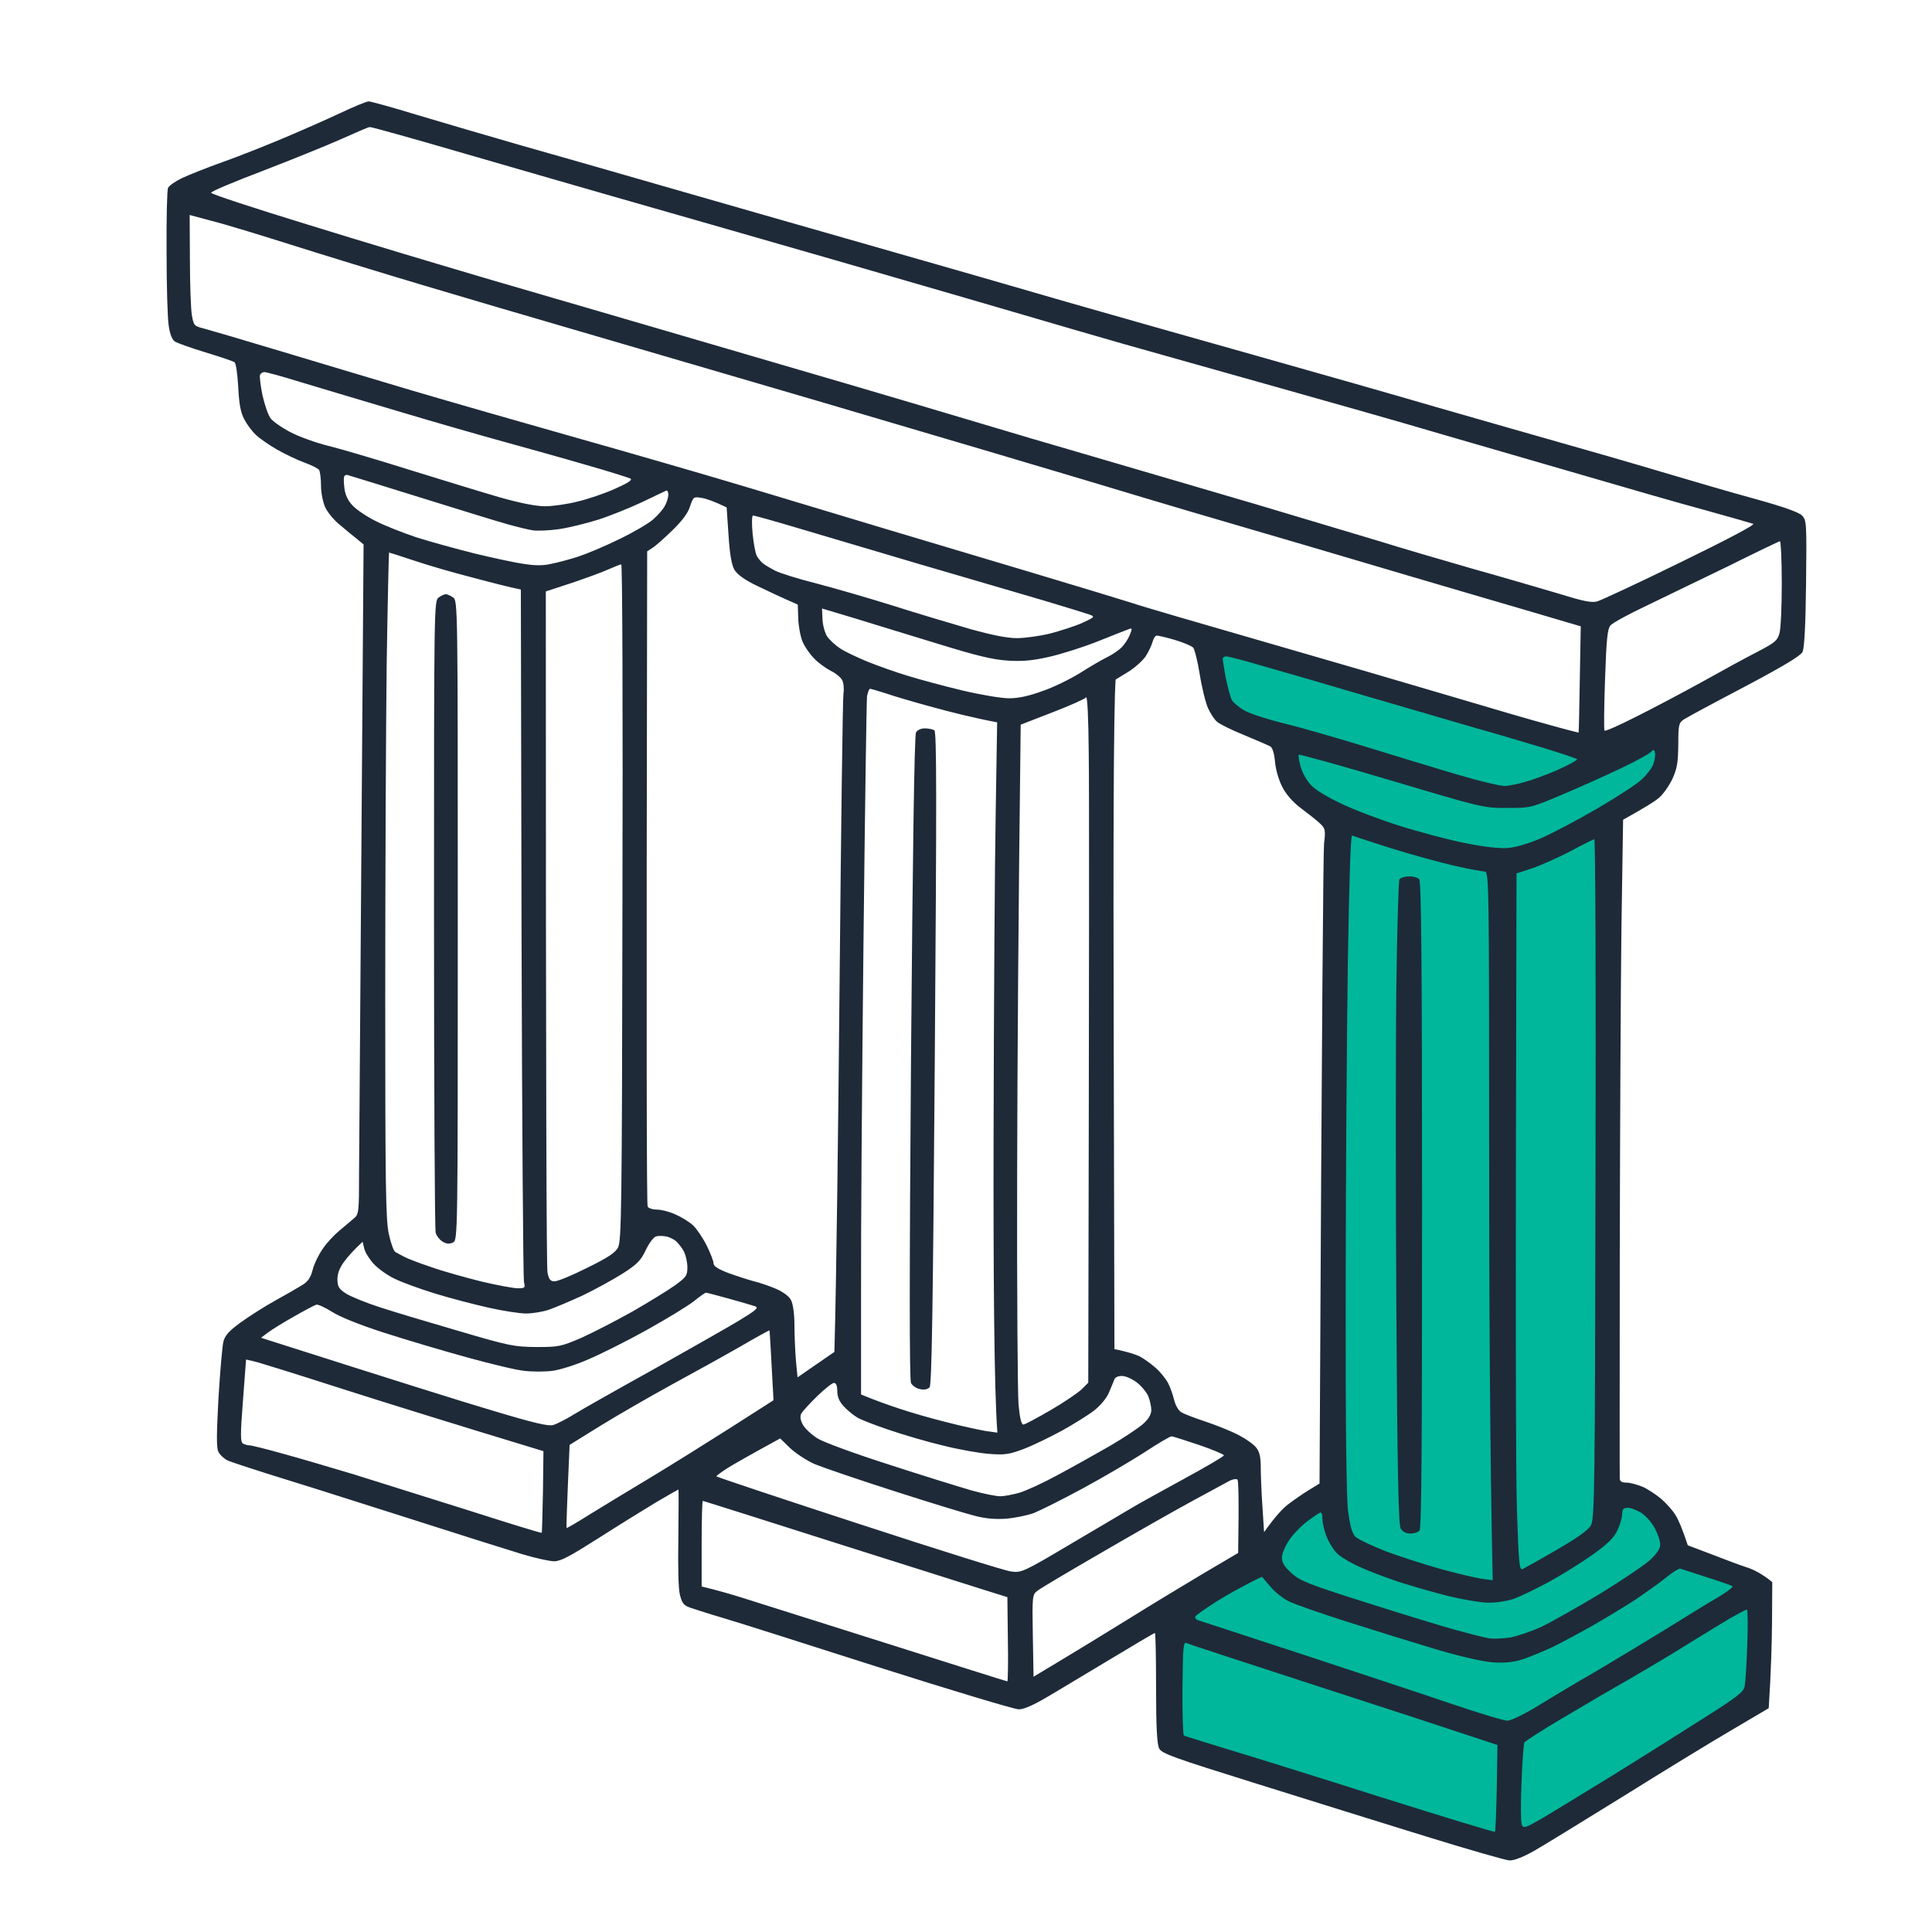 <svg width="81" height="81" viewBox="0 0 81 81" fill="none" xmlns="http://www.w3.org/2000/svg">
<path d="M48.857 68V73L63.232 77.375L73.857 71.125V66.75L70.732 65.5L69.482 63H67.607V34.25C70.107 33.75 70.316 31.542 70.107 30.5L66.982 31.125L50.732 26.75L51.357 29.875L53.857 31.125C53.857 33.625 55.524 34.25 56.357 34.25L55.732 62.375L52.607 65.5L48.857 68Z" fill="#00B79B"/>
<path fill-rule="evenodd" clip-rule="evenodd" d="M15.453 4.25C15.533 4.25 16.46 4.502 17.498 4.822C18.535 5.133 20.49 5.705 21.837 6.093C23.183 6.471 25.846 7.238 27.771 7.791C29.687 8.343 33.577 9.459 36.4 10.264C39.222 11.069 42.973 12.146 44.728 12.66C46.484 13.164 50.005 14.163 52.559 14.881C55.112 15.599 58.613 16.598 60.339 17.103C62.064 17.597 64.359 18.257 65.426 18.558C66.493 18.858 68.378 19.401 69.615 19.77C70.852 20.139 72.647 20.663 73.605 20.924C74.762 21.244 75.42 21.477 75.55 21.613C75.74 21.807 75.749 21.924 75.72 24.455C75.7 26.24 75.65 27.171 75.57 27.336C75.48 27.501 74.792 27.918 73.146 28.791C71.87 29.46 70.732 30.072 70.603 30.159C70.383 30.304 70.363 30.382 70.363 31.226C70.353 31.982 70.313 32.225 70.114 32.661C69.974 32.953 69.725 33.302 69.565 33.438C69.406 33.583 68.987 33.845 68.049 34.369L67.979 38.928C67.949 41.44 67.919 47.609 67.909 52.653C67.909 57.697 67.9 61.897 67.909 61.994C67.919 62.111 67.999 62.159 68.189 62.159C68.348 62.159 68.648 62.247 68.867 62.334C69.087 62.431 69.436 62.664 69.655 62.848C69.865 63.032 70.134 63.333 70.244 63.517C70.363 63.702 70.523 64.07 70.762 64.788L71.76 65.166C72.308 65.38 72.977 65.632 73.256 65.719C73.525 65.807 73.874 65.981 74.303 66.33L74.293 68.008C74.283 68.92 74.253 70.113 74.154 71.617L72.608 72.529C71.76 73.023 69.715 74.275 68.069 75.303C66.423 76.321 64.737 77.359 64.329 77.592C63.85 77.864 63.471 78.009 63.281 77.999C63.121 77.99 61.565 77.544 59.84 77.01C58.114 76.477 54.903 75.478 52.708 74.789C49.227 73.703 48.698 73.518 48.599 73.305C48.509 73.14 48.469 72.403 48.469 70.763C48.469 69.502 48.449 68.464 48.419 68.464C48.388 68.465 47.551 68.959 46.554 69.561C45.546 70.162 44.349 70.889 43.88 71.161C43.322 71.491 42.923 71.665 42.714 71.665C42.534 71.665 39.861 70.86 36.779 69.881C33.687 68.891 30.784 67.97 30.315 67.834C29.846 67.698 29.278 67.514 29.038 67.436C28.669 67.32 28.609 67.252 28.51 66.883C28.44 66.631 28.42 65.71 28.44 64.458C28.45 63.352 28.46 62.45 28.44 62.45C28.429 62.451 28 62.693 27.492 62.993C26.994 63.294 25.896 63.973 25.078 64.497C23.901 65.244 23.512 65.457 23.233 65.457C23.043 65.457 22.435 65.322 21.886 65.157C21.338 64.992 19.004 64.255 16.7 63.517C14.396 62.78 11.902 61.995 11.164 61.771C10.426 61.539 9.697 61.296 9.538 61.228C9.388 61.151 9.219 60.995 9.159 60.869C9.069 60.714 9.079 60.132 9.159 58.619C9.229 57.503 9.318 56.427 9.368 56.242C9.438 55.98 9.608 55.796 10.086 55.447C10.435 55.195 11.084 54.778 11.543 54.525C12.002 54.273 12.52 53.972 12.69 53.866C12.909 53.73 13.029 53.555 13.109 53.235C13.169 52.993 13.358 52.605 13.528 52.362C13.687 52.12 14.007 51.78 14.216 51.606C14.425 51.431 14.705 51.198 14.824 51.092C15.044 50.917 15.054 50.849 15.054 49.142C15.064 48.162 15.104 41.847 15.243 22.826L14.974 22.602C14.824 22.486 14.505 22.224 14.266 22.02C14.017 21.826 13.737 21.487 13.637 21.274C13.538 21.06 13.458 20.653 13.458 20.352C13.458 20.061 13.418 19.77 13.378 19.702C13.338 19.644 13.059 19.498 12.76 19.392C12.46 19.285 11.942 19.033 11.613 18.849C11.283 18.655 10.884 18.383 10.735 18.238C10.575 18.092 10.356 17.801 10.246 17.588C10.086 17.297 10.027 16.947 9.987 16.23C9.957 15.677 9.897 15.231 9.827 15.182C9.767 15.143 9.229 14.959 8.62 14.775C8.012 14.59 7.443 14.386 7.333 14.319C7.214 14.241 7.124 14.008 7.074 13.659C7.024 13.368 6.984 11.981 6.984 10.584C6.974 9.178 7.004 7.965 7.044 7.878C7.094 7.781 7.343 7.606 7.623 7.47C7.892 7.344 8.66 7.034 9.318 6.801C9.977 6.568 11.124 6.112 11.862 5.802C12.6 5.492 13.677 5.016 14.256 4.745C14.834 4.473 15.373 4.25 15.453 4.25ZM49.755 68.891C49.606 68.823 49.596 69.027 49.576 70.773C49.566 71.84 49.596 72.742 49.636 72.761C49.676 72.791 50.454 73.023 51.361 73.305C52.259 73.576 55.172 74.478 57.815 75.322C60.467 76.156 62.651 76.825 62.673 76.797C62.703 76.768 62.733 75.943 62.753 74.954L62.782 73.159C60.618 72.441 57.715 71.491 54.952 70.598C52.179 69.696 49.835 68.93 49.755 68.891ZM73.236 67.485C73.186 67.485 72.887 67.65 72.558 67.834C72.228 68.028 71.421 68.522 70.762 68.93C70.104 69.347 68.997 69.997 68.318 70.395C67.63 70.783 66.373 71.52 65.525 72.024C64.668 72.529 63.95 72.994 63.91 73.052C63.88 73.111 63.82 73.867 63.79 74.731C63.75 75.603 63.76 76.399 63.8 76.496C63.87 76.671 63.94 76.651 64.737 76.186C65.206 75.904 66.543 75.09 67.71 74.372C68.867 73.654 70.563 72.587 71.46 72.014C72.827 71.151 73.106 70.928 73.146 70.705C73.176 70.559 73.226 69.774 73.256 68.959C73.286 68.144 73.276 67.485 73.236 67.485ZM70.453 65.768C70.393 65.748 70.124 65.913 69.855 66.136C69.585 66.359 68.977 66.786 68.518 67.097C68.049 67.397 67.261 67.873 66.772 68.154C66.274 68.435 65.535 68.833 65.126 69.037C64.708 69.231 64.129 69.473 63.83 69.57C63.421 69.696 63.092 69.725 62.583 69.696C62.144 69.657 61.236 69.454 60.189 69.143C59.252 68.862 57.596 68.348 56.498 67.999C55.401 67.65 54.294 67.262 54.055 67.145C53.805 67.029 53.446 66.747 53.257 66.515L52.908 66.107C52.05 66.515 51.441 66.874 50.983 67.155C50.534 67.446 50.135 67.717 50.115 67.776C50.085 67.824 50.145 67.902 50.234 67.931C50.335 67.96 52.319 68.61 54.653 69.376C56.977 70.142 59.8 71.074 60.907 71.452C62.024 71.83 63.052 72.141 63.201 72.141C63.361 72.131 63.89 71.879 64.478 71.52C65.027 71.18 66.144 70.511 66.972 70.036C67.79 69.551 69.096 68.765 69.865 68.29C70.632 67.814 71.58 67.223 71.989 66.99C72.388 66.757 72.677 66.534 72.637 66.505C72.588 66.466 72.109 66.301 71.56 66.127C71.012 65.952 70.513 65.787 70.453 65.768ZM29.467 62.926C29.437 62.926 29.417 63.731 29.417 64.72V66.515C30.076 66.67 30.664 66.844 31.163 67C31.652 67.155 34.335 67.999 37.118 68.881C39.901 69.764 42.205 70.492 42.235 70.492C42.255 70.491 42.275 69.696 42.255 68.726L42.235 66.961C41.377 66.699 38.524 65.787 35.322 64.778C32.132 63.76 29.489 62.926 29.467 62.926ZM51.88 62.033C51.83 61.994 51.691 62.014 51.551 62.082C51.421 62.159 50.723 62.528 50.015 62.916C49.297 63.304 47.591 64.274 46.225 65.069C44.848 65.865 43.621 66.592 43.502 66.689C43.282 66.854 43.272 66.883 43.302 68.581L43.332 70.298C45.277 69.134 46.534 68.358 47.382 67.834C48.219 67.31 49.586 66.486 50.414 65.991L51.91 65.108C51.95 62.781 51.92 62.072 51.88 62.033ZM68.239 63.217C68.059 63.217 68.019 63.275 68.009 63.478C68.009 63.624 67.919 63.934 67.81 64.157C67.67 64.468 67.401 64.73 66.792 65.166C66.344 65.486 65.525 66.001 64.977 66.301C64.428 66.602 63.76 66.922 63.501 67.019C63.241 67.116 62.763 67.194 62.433 67.194C62.094 67.194 61.346 67.067 60.708 66.912C60.089 66.757 59.162 66.486 58.643 66.321C58.114 66.146 57.376 65.865 56.997 65.69C56.608 65.516 56.169 65.254 56.03 65.098C55.88 64.943 55.691 64.623 55.601 64.381C55.511 64.138 55.441 63.818 55.441 63.672C55.451 63.527 55.411 63.411 55.371 63.411C55.331 63.411 55.082 63.575 54.813 63.779C54.553 63.973 54.204 64.332 54.045 64.575C53.885 64.817 53.745 65.137 53.745 65.302C53.745 65.516 53.845 65.68 54.144 65.952C54.504 66.282 54.853 66.418 57.267 67.184C58.763 67.659 60.458 68.183 61.037 68.338C61.605 68.493 62.234 68.658 62.433 68.687C62.623 68.716 63.022 68.697 63.331 68.649C63.63 68.59 64.209 68.396 64.628 68.202C65.037 68.008 66.134 67.388 67.072 66.825C67.999 66.253 68.957 65.612 69.186 65.399C69.456 65.147 69.605 64.924 69.605 64.769C69.615 64.633 69.515 64.332 69.386 64.09C69.266 63.847 69.007 63.556 68.817 63.43C68.618 63.313 68.368 63.207 68.239 63.217ZM56.688 35.028C56.628 35 56.568 36.765 56.508 40.344C56.468 43.293 56.419 49.481 56.419 54.099C56.409 59.802 56.449 62.77 56.518 63.362C56.608 63.993 56.688 64.293 56.828 64.429C56.937 64.536 57.516 64.807 58.104 65.04C58.703 65.263 59.73 65.593 60.389 65.777C61.047 65.962 61.805 66.136 62.084 66.185L62.583 66.253C62.463 60.927 62.433 54.244 62.433 47.968C62.433 37.153 62.423 36.541 62.254 36.541C62.164 36.541 61.586 36.435 60.987 36.299C60.379 36.163 59.192 35.833 58.344 35.571C57.486 35.3 56.748 35.057 56.688 35.028ZM49.117 60.219C49.057 60.219 48.539 60.52 47.97 60.898C47.392 61.267 46.225 61.956 45.377 62.411C44.519 62.877 43.601 63.333 43.332 63.44C43.053 63.537 42.534 63.643 42.185 63.672C41.746 63.702 41.327 63.672 40.888 63.556C40.529 63.469 39.003 63.003 37.497 62.518C35.981 62.033 34.484 61.519 34.155 61.383C33.826 61.238 33.367 60.937 33.128 60.714L32.709 60.307C31.432 61.005 30.824 61.354 30.535 61.529C30.245 61.713 30.026 61.878 30.036 61.897C30.056 61.926 32.729 62.819 36.001 63.886C39.262 64.953 42.135 65.855 42.384 65.884C42.823 65.942 42.883 65.923 44.878 64.739C45.995 64.08 47.142 63.401 47.422 63.236C47.691 63.071 48.678 62.528 49.616 62.014C50.544 61.509 51.312 61.063 51.312 61.015C51.312 60.976 50.833 60.772 50.264 60.578C49.686 60.384 49.167 60.219 49.117 60.219ZM66.842 35.183C66.802 35.193 66.343 35.416 65.825 35.697C65.296 35.969 64.578 36.289 64.229 36.406L63.581 36.619C63.531 55.466 63.551 62.043 63.6 63.391C63.67 65.506 63.7 65.836 63.83 65.787C63.91 65.748 64.558 65.389 65.256 64.982C66.144 64.468 66.593 64.148 66.703 63.944C66.852 63.682 66.872 62.382 66.892 49.423C66.912 41.587 66.892 35.187 66.842 35.183ZM10.186 58.725C10.076 60.142 10.076 60.462 10.186 60.52C10.256 60.559 10.376 60.598 10.466 60.598C10.545 60.598 11.174 60.753 11.862 60.947C12.54 61.131 13.887 61.529 14.854 61.82C15.812 62.12 17.966 62.8 19.642 63.323C21.308 63.857 22.694 64.284 22.714 64.264C22.724 64.245 22.744 63.469 22.764 62.538L22.784 60.84C18.914 59.666 16.241 58.832 14.356 58.231C12.46 57.62 10.775 57.096 10.615 57.067L10.316 56.999L10.186 58.725ZM48.499 26.647C48.439 26.647 48.359 26.764 48.319 26.919C48.279 27.064 48.15 27.336 48.03 27.52C47.9 27.705 47.571 28.005 47.282 28.18L46.773 28.49C46.683 29.732 46.673 36.047 46.693 43.331L46.723 56.562C47.302 56.679 47.601 56.785 47.771 56.863C47.93 56.941 48.229 57.154 48.429 57.329C48.628 57.494 48.868 57.794 48.968 57.979C49.067 58.163 49.177 58.493 49.227 58.696C49.277 58.91 49.407 59.133 49.516 59.201C49.626 59.278 50.095 59.453 50.563 59.608C51.022 59.763 51.651 60.016 51.94 60.171C52.239 60.326 52.568 60.559 52.668 60.695C52.808 60.869 52.858 61.092 52.858 61.519C52.858 61.839 52.888 62.586 52.928 63.168L52.997 64.235C53.466 63.575 53.785 63.236 54.005 63.071C54.224 62.906 54.603 62.635 54.863 62.479L55.322 62.198C55.421 41.906 55.481 35.727 55.511 35.377C55.581 34.795 55.561 34.727 55.341 34.524C55.212 34.398 54.853 34.116 54.553 33.893C54.204 33.631 53.925 33.311 53.765 33.001C53.616 32.72 53.486 32.273 53.456 31.944C53.426 31.585 53.346 31.342 53.257 31.294C53.167 31.245 52.678 31.032 52.16 30.818C51.631 30.605 51.122 30.353 51.022 30.256C50.913 30.168 50.753 29.916 50.653 29.703C50.553 29.489 50.394 28.859 50.304 28.296C50.214 27.734 50.085 27.22 50.025 27.152C49.965 27.084 49.616 26.938 49.267 26.832C48.908 26.725 48.559 26.647 48.499 26.647ZM32.26 55.777C32.25 55.767 31.701 56.068 31.053 56.446C30.395 56.824 29.098 57.542 28.171 58.046C27.233 58.56 25.886 59.337 25.178 59.773L23.881 60.578C23.762 63.265 23.742 64.051 23.752 64.06C23.762 64.08 24.21 63.818 24.749 63.478C25.278 63.149 26.405 62.47 27.243 61.965C28.081 61.461 29.587 60.52 30.594 59.88L32.43 58.706C32.31 56.457 32.27 55.787 32.26 55.777ZM47.042 57.688C46.863 57.688 46.743 57.746 46.713 57.852C46.673 57.949 46.574 58.202 46.484 58.405C46.394 58.619 46.125 58.939 45.876 59.133C45.626 59.327 45.018 59.705 44.529 59.977C44.03 60.248 43.312 60.598 42.933 60.743C42.315 60.976 42.135 61.005 41.487 60.956C41.068 60.927 40.2 60.772 39.542 60.607C38.883 60.452 37.866 60.151 37.297 59.957C36.719 59.763 36.11 59.531 35.951 59.434C35.781 59.337 35.522 59.123 35.372 58.958C35.183 58.755 35.103 58.551 35.103 58.318C35.103 58.095 35.053 57.979 34.963 57.979C34.893 57.979 34.574 58.231 34.265 58.531C33.946 58.842 33.647 59.172 33.597 59.259C33.537 59.375 33.547 59.521 33.657 59.725C33.736 59.88 34.016 60.142 34.275 60.307C34.544 60.471 35.841 60.947 37.297 61.412C38.694 61.868 40.24 62.344 40.739 62.489C41.227 62.625 41.766 62.732 41.935 62.732C42.095 62.732 42.454 62.664 42.733 62.586C43.003 62.508 43.721 62.179 44.329 61.849C44.928 61.529 45.915 60.976 46.524 60.627C47.122 60.278 47.761 59.851 47.94 59.686C48.16 59.482 48.269 59.298 48.269 59.113C48.269 58.968 48.209 58.706 48.14 58.531C48.06 58.357 47.85 58.105 47.661 57.959C47.471 57.814 47.192 57.688 47.042 57.688ZM36.479 28.878C36.439 28.878 36.38 29.024 36.35 29.198C36.33 29.364 36.26 34.097 36.2 39.694C36.14 45.301 36.09 51.809 36.1 54.176V58.464C36.679 58.706 37.227 58.9 37.696 59.055C38.155 59.21 39.053 59.472 39.691 59.628C40.319 59.792 41.058 59.948 41.327 59.996L41.816 60.064C41.676 58.26 41.646 53.245 41.656 47.745C41.666 42.255 41.706 36.076 41.746 34.019L41.806 30.285C40.748 30.081 39.831 29.848 39.093 29.645C38.345 29.441 37.477 29.189 37.148 29.072C36.819 28.966 36.509 28.878 36.479 28.878ZM29.597 54.196C29.567 54.196 29.328 54.36 29.078 54.564C28.829 54.758 27.941 55.301 27.103 55.767C26.265 56.233 25.158 56.785 24.649 56.999C24.141 57.222 23.472 57.435 23.153 57.474C22.844 57.513 22.315 57.513 21.986 57.474C21.657 57.445 20.58 57.183 19.592 56.912C18.605 56.64 17.029 56.174 16.101 55.874C15.044 55.534 14.216 55.195 13.907 54.991C13.627 54.816 13.338 54.681 13.258 54.7C13.169 54.729 12.75 54.952 12.311 55.204C11.872 55.447 11.383 55.757 11.223 55.874L10.944 56.087C16.72 57.93 19.413 58.774 20.66 59.143C22.435 59.676 22.994 59.802 23.203 59.744C23.353 59.695 23.752 59.492 24.081 59.288C24.41 59.084 25.886 58.25 27.372 57.426C28.849 56.592 30.465 55.68 30.963 55.379C31.701 54.933 31.821 54.826 31.662 54.768C31.552 54.729 31.053 54.584 30.564 54.448C30.066 54.312 29.637 54.196 29.597 54.196ZM45.646 31.594C45.636 30.091 45.586 29.169 45.536 29.237C45.486 29.305 44.848 29.586 44.12 29.868L42.793 30.382C42.694 38.355 42.654 44.573 42.644 49.346C42.634 54.118 42.664 58.405 42.703 58.881C42.753 59.453 42.823 59.725 42.903 59.725C42.973 59.724 43.492 59.443 44.06 59.113C44.629 58.784 45.207 58.386 45.357 58.24L45.626 57.969C45.666 39.442 45.666 32.953 45.646 31.594ZM29.417 20.876C29.078 20.818 29.068 20.827 28.928 21.235C28.839 21.526 28.589 21.846 28.18 22.244C27.841 22.573 27.472 22.903 27.352 22.971L27.133 23.116C27.093 44.311 27.113 50.519 27.153 50.587C27.193 50.655 27.363 50.713 27.542 50.713C27.722 50.713 28.071 50.8 28.32 50.917C28.569 51.024 28.898 51.227 29.058 51.373C29.208 51.518 29.467 51.897 29.627 52.217C29.786 52.537 29.916 52.876 29.916 52.964C29.916 53.09 30.106 53.206 30.535 53.371C30.884 53.497 31.362 53.652 31.612 53.72C31.861 53.778 32.28 53.924 32.549 54.04C32.849 54.176 33.088 54.351 33.168 54.516C33.248 54.671 33.307 55.098 33.307 55.534C33.307 55.951 33.337 56.62 33.367 57.018L33.437 57.746L34.983 56.679C35.073 53.371 35.143 47.241 35.203 40.916C35.262 34.592 35.332 29.266 35.362 29.082C35.392 28.898 35.372 28.646 35.312 28.52C35.252 28.403 35.033 28.219 34.824 28.122C34.624 28.015 34.305 27.792 34.135 27.608C33.956 27.433 33.736 27.113 33.647 26.899C33.557 26.686 33.477 26.25 33.467 25.93L33.447 25.348C32.759 25.047 32.2 24.785 31.761 24.572C31.213 24.31 30.913 24.087 30.794 23.892C30.674 23.689 30.594 23.233 30.544 22.438L30.465 21.273C29.926 21.012 29.607 20.905 29.417 20.876ZM27.921 51.838C27.781 51.809 27.592 51.809 27.502 51.838C27.402 51.867 27.213 52.12 27.073 52.411C26.864 52.857 26.704 53.012 26.096 53.4C25.697 53.652 24.949 54.06 24.43 54.312C23.901 54.554 23.263 54.826 23.004 54.913C22.744 55.001 22.315 55.069 22.056 55.069C21.797 55.069 21.088 54.962 20.49 54.826C19.881 54.69 18.874 54.428 18.246 54.234C17.607 54.04 16.849 53.759 16.55 53.614C16.241 53.468 15.852 53.187 15.672 52.993C15.493 52.799 15.313 52.517 15.273 52.352L15.203 52.062C14.834 52.401 14.595 52.673 14.435 52.886C14.236 53.158 14.146 53.39 14.146 53.643C14.156 53.953 14.206 54.04 14.525 54.244C14.735 54.37 15.373 54.632 15.951 54.816C16.52 55.001 18.006 55.447 19.243 55.806C21.348 56.426 21.547 56.465 22.485 56.475C23.433 56.475 23.512 56.456 24.38 56.087C24.869 55.864 25.836 55.369 26.525 54.981C27.203 54.593 28.001 54.099 28.29 53.895C28.769 53.546 28.819 53.487 28.819 53.129C28.819 52.915 28.749 52.624 28.679 52.479C28.599 52.323 28.45 52.139 28.35 52.042C28.25 51.955 28.051 51.858 27.921 51.838ZM16.311 23.165C16.3 23.168 16.251 25.291 16.211 27.889C16.181 30.489 16.151 36.764 16.151 41.838C16.151 49.646 16.171 51.15 16.301 51.732C16.38 52.1 16.5 52.44 16.57 52.488C16.64 52.527 16.809 52.624 16.949 52.692C17.089 52.77 17.597 52.964 18.096 53.129C18.585 53.303 19.532 53.565 20.191 53.73C20.849 53.885 21.527 54.011 21.707 54.011C22.016 54.011 22.026 53.992 21.966 53.74C21.936 53.594 21.886 47.008 21.866 39.093L21.837 24.717C21.408 24.63 20.64 24.436 19.842 24.222C19.044 24.019 17.936 23.698 17.368 23.505C16.809 23.32 16.331 23.165 16.311 23.165ZM26.046 23.66C26.006 23.66 25.776 23.757 25.527 23.863C25.278 23.98 24.58 24.232 23.981 24.436L22.884 24.795C22.884 46.649 22.914 53.158 22.954 53.352C23.014 53.643 23.073 53.72 23.253 53.72C23.383 53.72 23.991 53.468 24.61 53.158C25.447 52.75 25.787 52.527 25.906 52.314C26.056 52.042 26.076 50.839 26.096 37.831C26.116 30.035 26.096 23.654 26.046 23.66ZM69.386 31.565C69.356 31.41 69.336 31.41 69.206 31.536C69.126 31.614 68.568 31.924 67.969 32.206C67.361 32.496 66.264 32.991 65.525 33.302C64.179 33.874 64.169 33.874 63.181 33.874C62.184 33.874 62.154 33.864 58.344 32.729C56.229 32.099 54.474 31.614 54.454 31.643C54.424 31.672 54.464 31.905 54.533 32.157C54.603 32.409 54.803 32.758 54.982 32.933C55.152 33.117 55.72 33.457 56.249 33.699C56.768 33.952 57.845 34.359 58.643 34.611C59.431 34.863 60.668 35.193 61.386 35.339C62.264 35.513 62.852 35.581 63.231 35.552C63.56 35.523 64.109 35.358 64.628 35.135C65.087 34.931 66.144 34.378 66.972 33.893C67.79 33.418 68.638 32.865 68.837 32.671C69.047 32.477 69.266 32.196 69.316 32.031C69.376 31.876 69.406 31.662 69.386 31.565ZM51.411 27.52C51.322 27.52 51.262 27.569 51.262 27.617C51.262 27.676 51.322 28.035 51.391 28.422C51.471 28.801 51.581 29.218 51.641 29.344C51.711 29.46 51.95 29.664 52.179 29.79C52.419 29.926 53.147 30.159 53.805 30.324C54.464 30.479 56.01 30.925 57.247 31.303C58.473 31.682 60.219 32.215 61.107 32.477C62.005 32.739 62.882 32.952 63.082 32.952C63.271 32.952 63.76 32.846 64.179 32.71C64.588 32.574 65.196 32.341 65.525 32.176C65.855 32.021 66.124 31.866 66.124 31.837C66.124 31.808 65.486 31.594 64.698 31.352C63.92 31.119 62.653 30.741 61.885 30.527C61.117 30.304 59.092 29.713 57.396 29.218C55.691 28.713 53.686 28.131 52.928 27.918C52.179 27.695 51.491 27.52 51.411 27.52ZM7.962 10.875C7.962 11.903 8.002 12.951 8.042 13.203C8.121 13.649 8.141 13.669 8.52 13.766C8.74 13.824 10.136 14.231 11.613 14.678C13.089 15.124 15.632 15.88 17.248 16.365C18.864 16.841 21.966 17.733 24.131 18.344C26.295 18.955 29.557 19.896 31.362 20.439C33.168 20.983 35.801 21.778 37.197 22.195C38.594 22.612 41.357 23.437 43.332 24.028C45.307 24.62 47.192 25.192 47.521 25.299C47.85 25.416 50.314 26.133 53.007 26.909C55.7 27.685 59.192 28.704 60.788 29.179C62.383 29.654 64.239 30.198 64.927 30.382C65.615 30.576 66.184 30.721 66.184 30.712C66.194 30.692 66.214 29.683 66.234 28.471L66.274 26.259C64.807 25.823 63.172 25.348 61.685 24.911C60.199 24.474 57.985 23.825 56.748 23.456C55.511 23.087 53.356 22.457 51.96 22.049C50.563 21.642 48.788 21.118 48.02 20.886C47.252 20.653 44.309 19.77 41.487 18.936C38.664 18.102 35.542 17.18 34.554 16.889C33.567 16.598 31.432 15.977 29.816 15.502C28.2 15.027 25.527 14.251 23.881 13.766C22.235 13.29 19.473 12.476 17.747 11.961C16.021 11.447 13.528 10.681 12.211 10.264C10.894 9.847 9.398 9.391 8.889 9.265L7.952 9.013L7.962 10.875ZM74.622 22.69C74.582 22.699 73.605 23.165 72.458 23.737C71.301 24.3 69.755 25.047 69.027 25.396C68.288 25.745 67.61 26.114 67.52 26.221C67.391 26.376 67.351 26.793 67.291 28.5C67.251 29.645 67.241 30.605 67.271 30.634C67.311 30.663 67.88 30.411 68.548 30.072C69.216 29.742 70.463 29.082 71.311 28.616C72.159 28.141 73.226 27.559 73.685 27.326C74.413 26.948 74.523 26.851 74.602 26.56C74.662 26.376 74.702 25.425 74.702 24.445C74.702 23.476 74.662 22.681 74.622 22.69ZM34.484 25.968C34.494 26.211 34.584 26.531 34.674 26.677C34.774 26.822 35.013 27.045 35.203 27.171C35.392 27.307 35.931 27.559 36.4 27.753C36.868 27.937 37.626 28.209 38.095 28.345C38.564 28.49 39.572 28.762 40.34 28.946C41.117 29.131 41.985 29.276 42.305 29.276C42.703 29.276 43.142 29.179 43.701 28.975C44.16 28.82 44.868 28.471 45.277 28.219C45.686 27.957 46.205 27.656 46.424 27.549C46.644 27.443 46.923 27.249 47.042 27.123C47.162 26.997 47.312 26.764 47.372 26.608C47.481 26.337 47.471 26.318 47.302 26.386C47.202 26.424 46.623 26.647 46.025 26.89C45.417 27.132 44.499 27.423 43.98 27.54C43.252 27.705 42.843 27.734 42.235 27.695C41.626 27.656 40.938 27.491 39.342 26.997C38.185 26.647 36.619 26.162 35.861 25.93L34.464 25.512L34.484 25.968ZM31.572 21.613C31.522 21.613 31.512 21.933 31.552 22.36C31.592 22.777 31.672 23.204 31.731 23.311C31.791 23.417 31.911 23.563 32.001 23.631C32.09 23.698 32.32 23.834 32.509 23.931C32.699 24.028 33.467 24.271 34.205 24.455C34.943 24.649 36.4 25.066 37.447 25.396C38.484 25.726 39.95 26.162 40.689 26.376C41.596 26.628 42.225 26.754 42.634 26.754C42.963 26.754 43.591 26.667 44.03 26.56C44.469 26.444 45.078 26.25 45.377 26.114C45.905 25.871 45.915 25.852 45.676 25.765C45.536 25.716 44.688 25.454 43.781 25.183C42.873 24.921 40.519 24.222 38.544 23.65C36.569 23.068 34.215 22.37 33.307 22.098C32.4 21.826 31.622 21.613 31.572 21.613ZM15.503 5.327C15.443 5.327 14.914 5.559 14.306 5.831C13.697 6.103 12.231 6.694 11.024 7.16C9.827 7.616 8.85 8.023 8.85 8.081C8.86 8.14 10.665 8.731 12.879 9.41C15.094 10.099 18.625 11.156 20.739 11.777C22.854 12.388 26.445 13.445 28.719 14.105C30.993 14.774 34.205 15.706 35.851 16.191C37.497 16.676 39.761 17.345 40.888 17.684C42.015 18.024 44.279 18.693 45.925 19.169C47.571 19.654 50.623 20.546 52.708 21.157C54.793 21.778 57.127 22.476 57.895 22.709C58.663 22.952 60.389 23.456 61.735 23.844C63.082 24.222 64.737 24.707 65.426 24.911C66.393 25.212 66.742 25.28 66.972 25.212C67.132 25.163 68.707 24.436 70.463 23.572C72.318 22.67 73.595 22.001 73.505 21.962C73.425 21.933 72.508 21.671 71.46 21.38C70.413 21.099 68.269 20.478 66.673 20.012C65.077 19.547 62.294 18.742 60.488 18.218C58.683 17.684 55.471 16.773 53.356 16.181C51.242 15.589 48.439 14.794 47.122 14.425C45.806 14.047 44.17 13.572 43.481 13.368C42.793 13.164 39.023 12.068 35.103 10.933C31.183 9.808 26.983 8.596 25.776 8.256C24.57 7.907 21.787 7.111 19.592 6.471C17.398 5.831 15.563 5.317 15.503 5.327ZM14.575 19.916C14.515 19.896 14.445 19.925 14.425 19.993C14.405 20.051 14.415 20.294 14.445 20.507C14.485 20.779 14.605 21.021 14.804 21.215C14.964 21.38 15.393 21.671 15.752 21.846C16.111 22.03 16.869 22.331 17.448 22.525C18.026 22.709 19.123 23.01 19.892 23.204C20.66 23.388 21.587 23.592 21.956 23.64C22.425 23.718 22.784 23.718 23.103 23.64C23.363 23.592 23.871 23.456 24.23 23.34C24.59 23.223 25.358 22.903 25.946 22.612C26.535 22.331 27.183 21.953 27.382 21.778C27.582 21.603 27.811 21.341 27.881 21.196C27.961 21.05 28.021 20.847 28.021 20.74C28.021 20.633 27.981 20.556 27.941 20.565C27.901 20.585 27.442 20.798 26.924 21.05C26.405 21.293 25.567 21.632 25.078 21.788C24.58 21.943 23.841 22.127 23.433 22.185C23.024 22.244 22.525 22.263 22.335 22.234C22.146 22.205 21.667 22.088 21.288 21.982C20.899 21.875 19.263 21.37 17.647 20.866C16.032 20.362 14.645 19.935 14.575 19.916ZM11.084 15.599C11.014 15.599 10.934 15.648 10.904 15.715C10.874 15.783 10.924 16.171 11.004 16.569C11.094 16.967 11.243 17.403 11.343 17.539C11.453 17.675 11.822 17.937 12.181 18.121C12.53 18.305 13.248 18.567 13.767 18.693C14.276 18.819 15.802 19.266 17.148 19.692C18.495 20.11 20.201 20.633 20.939 20.847C21.827 21.099 22.475 21.225 22.854 21.225C23.173 21.225 23.782 21.138 24.201 21.031C24.63 20.934 25.338 20.692 25.776 20.497C26.355 20.236 26.535 20.119 26.425 20.061C26.345 20.022 25.487 19.751 24.53 19.479C23.572 19.198 22.066 18.781 21.188 18.538C20.31 18.296 18.266 17.714 16.65 17.229C15.034 16.753 13.149 16.181 12.46 15.977C11.772 15.764 11.154 15.599 11.084 15.599Z" fill="#1E2A38"/>
<path d="M18.196 38.317C18.196 25.357 18.196 25.183 18.395 25.047C18.505 24.969 18.635 24.911 18.695 24.911C18.744 24.911 18.884 24.969 18.994 25.047C19.193 25.183 19.193 25.289 19.193 38.588C19.193 51.887 19.193 51.984 18.994 52.091C18.844 52.159 18.734 52.159 18.565 52.062C18.435 51.984 18.305 51.819 18.266 51.683C18.226 51.547 18.196 45.533 18.196 38.317Z" fill="#1E2A38"/>
<path d="M38.195 44.34C38.265 35.824 38.335 30.819 38.404 30.712C38.454 30.605 38.614 30.537 38.773 30.537C38.923 30.537 39.103 30.576 39.172 30.615C39.272 30.673 39.272 33.37 39.192 44.36C39.113 55.059 39.063 58.066 38.973 58.163C38.893 58.25 38.744 58.279 38.574 58.24C38.414 58.211 38.255 58.095 38.195 57.988C38.125 57.862 38.125 53.313 38.195 44.34Z" fill="#1E2A38"/>
<path d="M58.543 41.401C58.573 38.976 58.633 36.929 58.673 36.862V36.871C58.713 36.803 58.892 36.745 59.072 36.745C59.252 36.736 59.441 36.794 59.501 36.862C59.591 36.959 59.62 40.625 59.62 50.519C59.62 60.772 59.601 64.08 59.511 64.177C59.441 64.245 59.271 64.303 59.122 64.293C58.942 64.293 58.803 64.216 58.723 64.08C58.633 63.915 58.583 61.645 58.543 54.836C58.513 49.879 58.513 43.826 58.543 41.401Z" fill="#1E2A38"/>
</svg>
